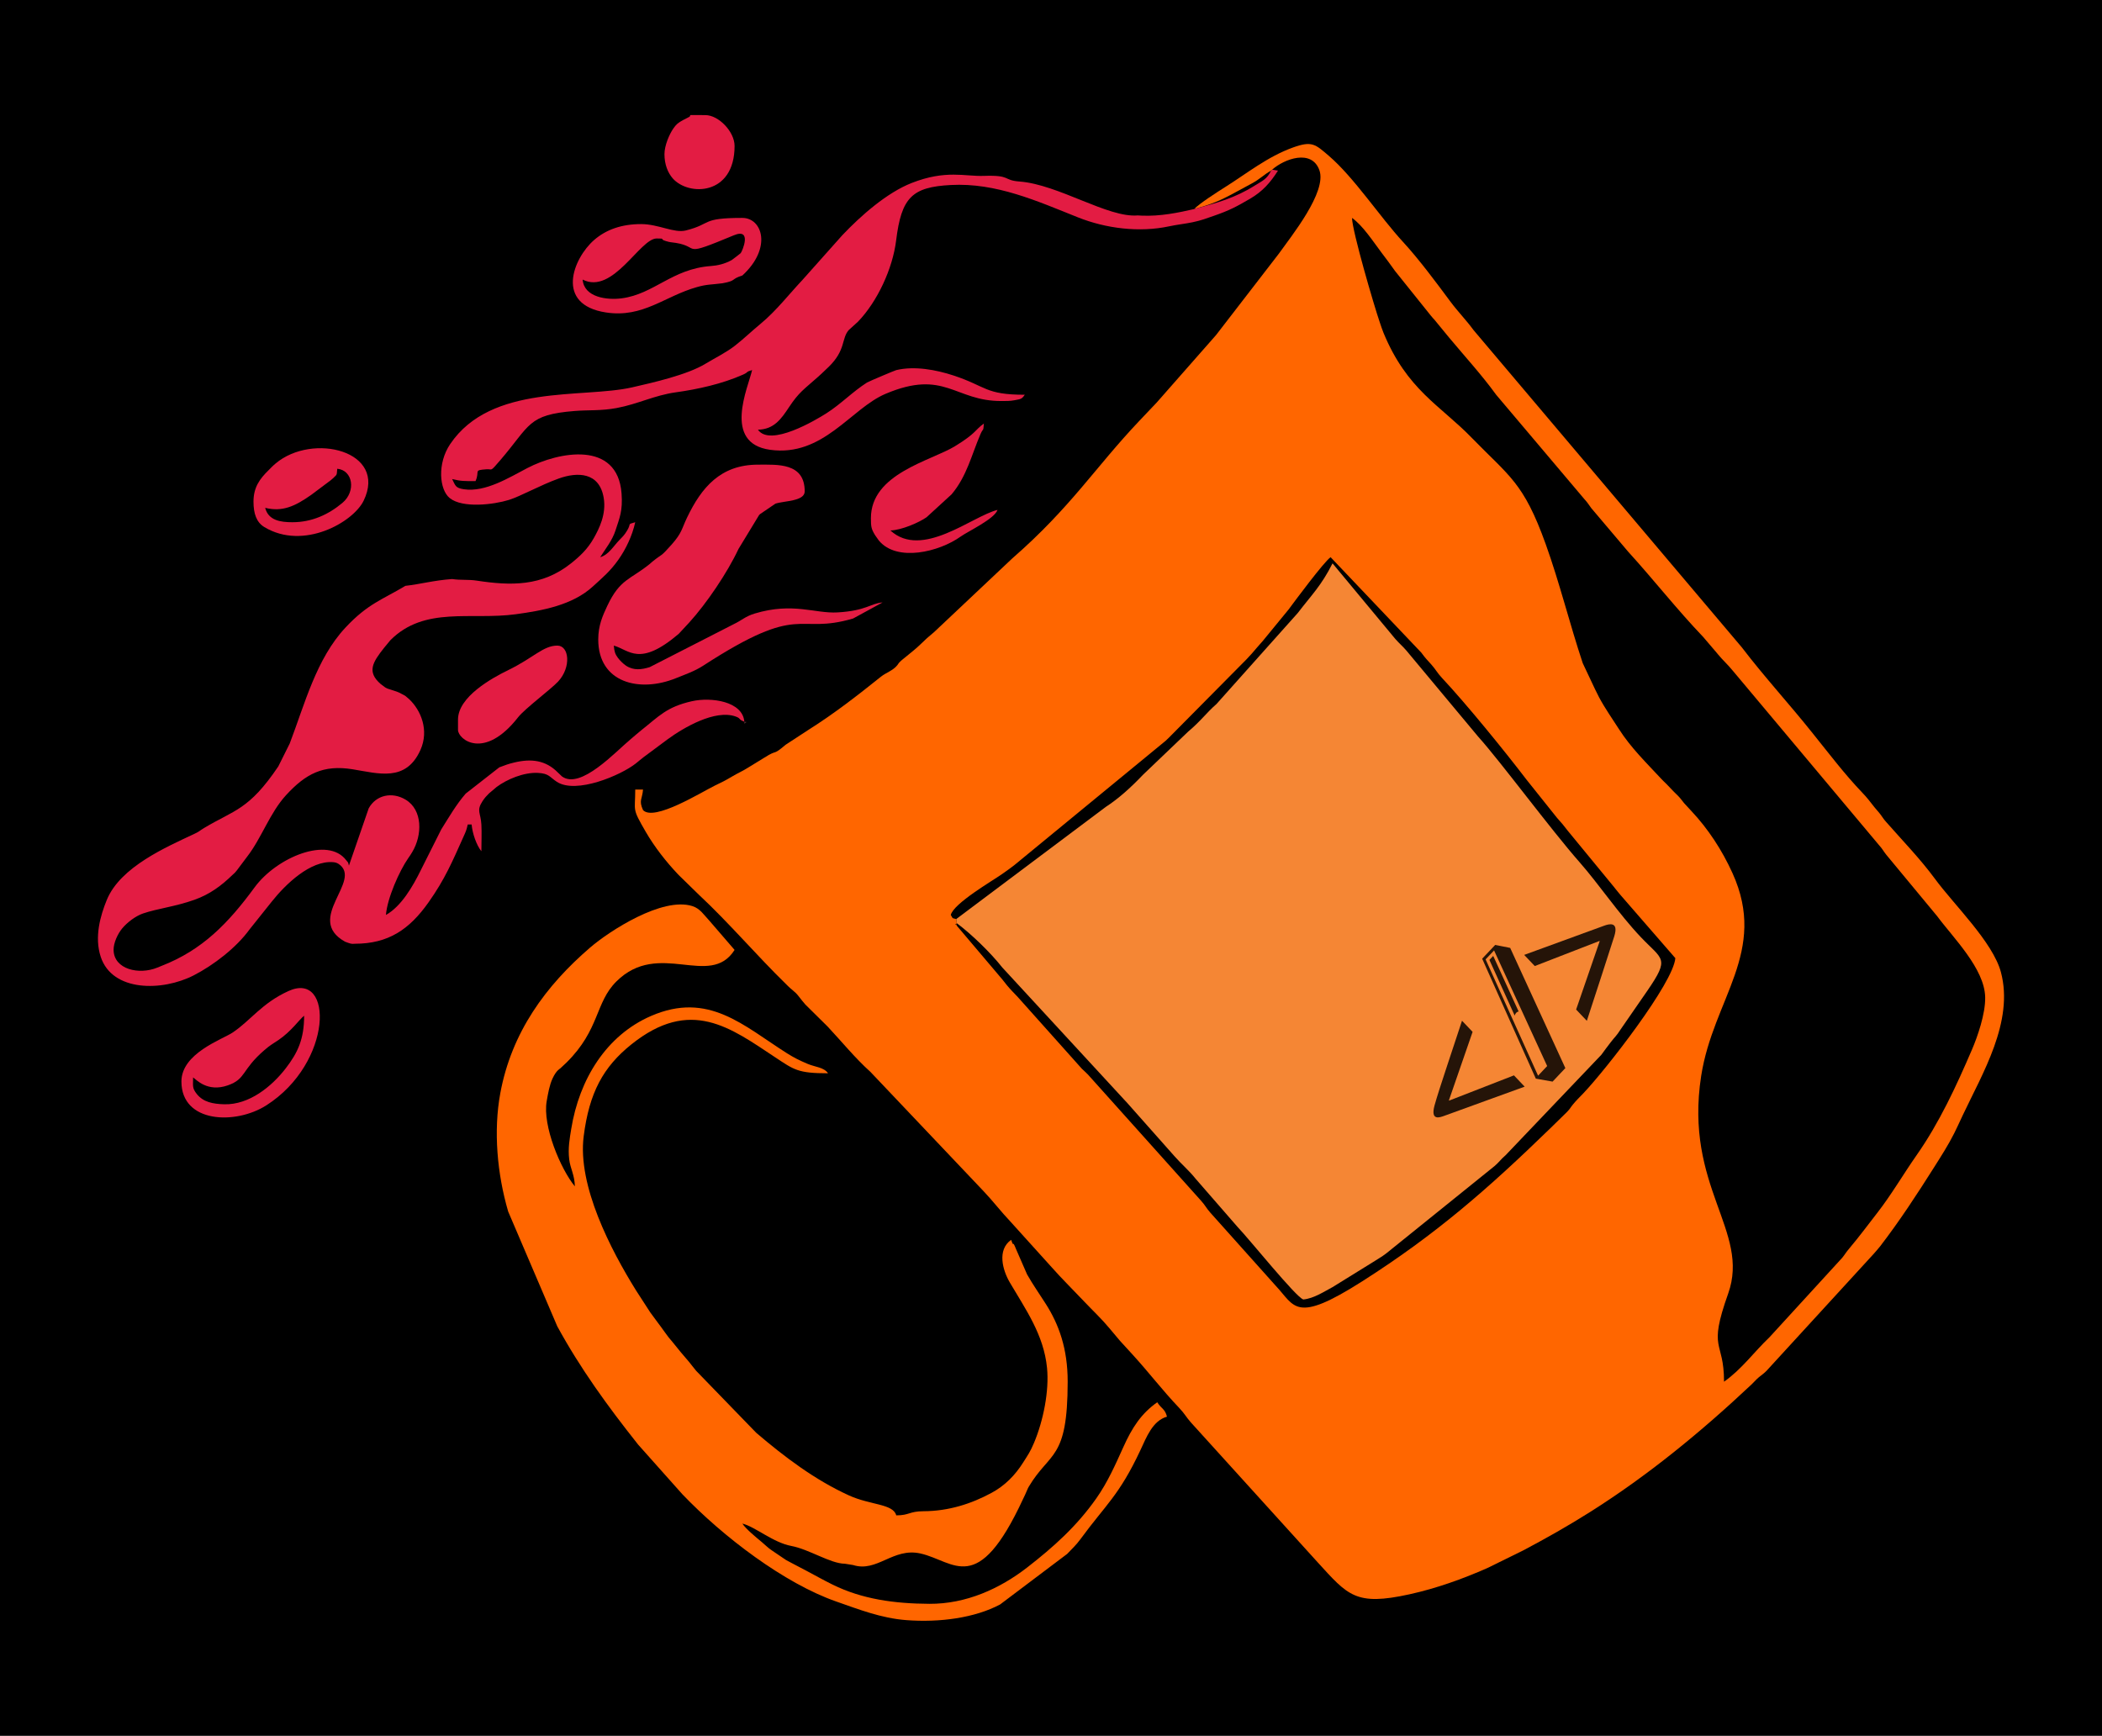 <?xml version="1.0" encoding="UTF-8"?>
<!DOCTYPE svg PUBLIC "-//W3C//DTD SVG 1.1//EN" "http://www.w3.org/Graphics/SVG/1.1/DTD/svg11.dtd">
<!-- Creator: CorelDRAW 2018 (64 Bit Versão de avaliação) -->
<svg xmlns="http://www.w3.org/2000/svg" xml:space="preserve" width="416.454mm" height="343.958mm" version="1.1" style="shape-rendering:geometricPrecision; text-rendering:geometricPrecision; image-rendering:optimizeQuality; fill-rule:evenodd; clip-rule:evenodd"
viewBox="0 0 7901.63 6526.11"
 xmlns:xlink="http://www.w3.org/1999/xlink">
 <defs>
  <style type="text/css">
   <![CDATA[
    .fil2 {fill:#F58634}
    .fil0 {fill:black}
    .fil4 {fill:#542D2F}
    .fil3 {fill:#E31C43}
    .fil1 {fill:#FF6600}
    .fil5 {fill:black;fill-rule:nonzero;fill-opacity:0.851}
   ]]>
  </style>
 </defs>
 <g id="Camada_x0020_1">
  <g id="_2278495671936">
   <rect class="fil0" x="-0" y="0" width="7901.63" height="6526.11"/>
   <path class="fil1" d="M3596.63 3470.84l-2.21 -15.46c-18.91,-5.36 -10.29,-0.19 -20.35,-15.46 11.1,-43.88 156.22,-128.08 191.83,-153.07 18.06,-12.68 29.96,-20.95 47.65,-34.73l568.14 -466.95c4.54,-4.43 8.2,-7.75 11.54,-11.01l291.94 -294.74c15.95,-16.73 24.86,-26.75 39.07,-43.79l21.12 -24.08c1.02,-1.18 2.45,-2.9 3.46,-4.08l95.13 -116.02c21.33,-29.01 132.41,-178.63 157.88,-196.64l341.03 358.87c16.86,23.04 20.4,25.22 37.93,44.99 17.41,19.64 21.19,30.32 40.07,50.46 90.88,96.97 234.38,273.21 318.16,383.01l113.9 142.57c18.74,21.14 23.83,26.76 41.08,49.39l173.5 211.07c0.98,1.22 2.33,3.01 3.31,4.23 0.98,1.22 2.34,3 3.32,4.23 1.38,1.72 5.38,6.61 6.77,8.32 3.72,4.57 7.39,8.88 10.22,12.4l206.65 237.91c-7.38,93.6 -259.62,417.35 -345.95,508.28 -14.65,15.43 -26.45,26.27 -39.84,42.97 -11.66,14.53 -7.23,11.74 -19.91,25.36 -1.05,1.13 -2.61,2.72 -3.71,3.82l-60.81 59.48c-234.53,227.63 -428.53,397.89 -707.11,575.33 -253.66,161.57 -252.2,93.19 -325.46,15.84l-245.37 -274.34c-16.5,-18.84 -18.9,-27.57 -36.38,-46.62l-423.65 -472.62c-7.78,-8.22 -14.6,-13.72 -23.06,-22.04l-241.67 -270.51c-15.15,-15.96 -25.92,-26.37 -39.73,-43.09l-13.35 -16.83c-0.97,-1.23 -2.33,-3.01 -3.3,-4.24l-171.41 -202.35c-6.76,-17.75 -7.99,5.51 -0.42,-9.86zm1485.72 -2651.56c40.96,28.96 79.63,89.1 110.79,130.41 18.34,24.31 33.71,44.42 51.29,69.54l134.27 167.45c9.55,11.64 5.49,6.36 14.07,16.06l54.39 66.26c58.64,70.28 124.03,141.88 177,215.11l331.45 392.17c14.52,15.87 14.58,18.8 26.23,34.16l138.22 163.28c96.16,105.48 183.2,217.3 282.06,320.63l52.07 60.98c0.98,1.22 2.36,2.98 3.36,4.18 19.7,23.84 36.97,38.32 57.2,63.3l550.02 656.15c14.07,15.88 13.44,18.79 25.9,34.5l191.29 230.93c60.53,81.79 178.18,196.99 180.55,304.67 1.39,62.89 -29.67,150.47 -49.25,196.1 -59.43,138.48 -123.04,275.93 -208.65,398.14 -49.08,70.06 -94.67,148.44 -147.07,215.78 -36.82,47.31 -67.67,89.41 -106.26,135.18 -13,15.43 -14.13,19.46 -26.01,34.38l-273.45 298.81c-59.18,56.35 -103.56,119.62 -171.01,167.31 0,-160.07 -62.21,-112.8 15.62,-331.38 83.78,-235.3 -166.38,-401.48 -101.51,-818.38 45.27,-290.88 252,-466.14 117.71,-762.36 -39.81,-87.82 -92.18,-166.88 -153.42,-232.27l-28.9 -31.34c-0.98,-1.22 -2.29,-3.05 -3.27,-4.28l-10.04 -12.59c-1.01,-1.18 -2.46,-2.89 -3.49,-4.05 -6.75,-7.56 -3.28,-3.54 -11.1,-11.47l-7.57 -7.47c-1.09,-1.1 -2.68,-2.66 -3.76,-3.76l-25.76 -26.92c-11.6,-11.55 -11.46,-10.63 -22.55,-22.57 -54.3,-58.44 -112.03,-114.66 -155.96,-183.2 -25.24,-39.37 -53.68,-79.8 -75.71,-121.06 -5.43,-10.18 -9.54,-19.58 -15.16,-30.37l-46.24 -98.06c-49.12,-147.28 -86.59,-301.16 -139.41,-448.06 -83.48,-232.18 -135.86,-253.09 -279.4,-400.74 -117.29,-120.65 -241.84,-178.89 -330.25,-393.44 -5.86,-14.22 -8.45,-23.36 -13.97,-39.37 -21.35,-61.96 -103.25,-341.36 -104.32,-392.33zm0 0l0 0zm-593.06 -33.4c96.5,-26.12 120.7,-45.32 214.89,-95.32 32.61,-17.31 47.27,-34.47 73.94,-49.08l4.04 -3.66c45.63,-40.56 148.61,-78.69 177.58,2.1 29.28,81.62 -106.3,248.66 -152.57,314l-233.33 302.51c-0.98,1.23 -2.36,2.98 -3.34,4.2l-222.1 252.52c-23.75,25.01 -42.2,44.45 -65.94,69.52 -167.42,176.77 -256.02,323.69 -477.12,516.67l-293.97 277.14c-20.4,16.73 -32.71,27.75 -51.45,46.17 -18.67,18.36 -33.31,28.54 -52.61,44.96 -8.18,6.96 -19.05,14.95 -24.67,20.86 -9.17,9.65 -1.16,1.65 -9.67,12.53 -15.57,19.92 -42.73,28.1 -61.51,43.16 -89.18,71.52 -176.29,139.17 -272.22,199.66l-86.23 56.37c-51.27,43.58 -27.46,14.94 -78.74,47.71 -22.29,14.24 -38.82,23.23 -60.24,36.94 -22.08,14.12 -39.27,20.99 -62.31,34.71 -27.59,16.44 -35.1,19.64 -63.5,33.45 -50.49,24.56 -229.36,136.62 -270.98,92.68 -16.85,-37.09 -2.87,-40.92 0,-77.31l-29.29 0c0,84.68 -13.54,67.53 39.6,159.18 32.88,56.71 76.46,112.37 120.48,158.82 1.06,1.12 2.62,2.72 3.68,3.84l76.08 74.28c113.2,105.59 216,227.1 326.81,335.23 1.56,1.52 5.95,6 7.53,7.51 11.7,11.14 4.11,3.94 15.9,14.14 13.8,11.93 15.29,12.87 26.09,26.56 11.41,14.47 10.71,14.16 23.68,29.11l83.18 82.25c52.96,56.42 103.56,119.05 160.8,170.36l424.92 448.09c38.26,40.36 64.39,75.78 102.5,115.96l153.72 170.24c37.36,42.43 75.33,79.32 124.51,131.25 30.48,32.18 63.76,63.34 91.44,96.72l41.34 49.12c16.68,18.31 29.42,32.17 46.75,51.13 63.62,69.61 111.46,133.56 175.68,201.03 20.53,21.57 25.37,33.37 43.73,54.32l476.15 525.43c114.8,125.72 143.26,165.56 345.15,121.22 101.09,-22.2 199.51,-57.37 294.15,-99.14l134.83 -66.37c86.85,-46 167.77,-91.7 251.25,-144.44 218.88,-138.26 417.73,-301.84 607.1,-479.93 11.22,-10.56 14.79,-16.17 26.5,-26.13 12.71,-10.8 14.99,-10.58 28.62,-23.89l403.21 -440.1c9.54,-11.41 15.33,-16.8 24.3,-28.46 72.53,-94.36 138.36,-195 202.44,-296.46 26.7,-42.27 53.08,-83 75.99,-128.49 10.62,-21.09 19.14,-40.26 31.72,-67 73.77,-156.8 193.58,-352.72 143.92,-538.66 -30.19,-113.04 -175.56,-252.66 -247.08,-349.84 -56.95,-77.39 -122.7,-144.61 -184.4,-215.02 -11.34,-12.95 -9.53,-12.31 -19.51,-25.79 -10.5,-14.19 -13.66,-16.03 -23.9,-28.88 -20.07,-25.22 -25.57,-33.87 -48.11,-57.43 -64.6,-67.53 -123.66,-145.59 -181.8,-217.77 -0.98,-1.22 -2.37,-2.97 -3.35,-4.2 -86.38,-108.47 -181.39,-211.61 -265.82,-322.32l-1008.38 -1192.63c-28.98,-39.61 -58.12,-68.18 -87.83,-108.26 -49.86,-67.27 -118.14,-159.19 -176.93,-222.91 -87.88,-95.25 -184.24,-242.59 -278.98,-323.88 -51.38,-44.09 -63.72,-57.32 -134.87,-31.74 -95,34.14 -171.71,96.26 -254.68,148.56 -26.64,16.79 -99.2,63.02 -116.8,82.92z"/>
   <path class="fil2" d="M3594.42 3455.38l2.21 15.46c54.6,40.73 126.38,109.94 171.11,166.59l462.32 501.37c1.06,1.12 2.63,2.71 3.72,3.81l180.56 203.61c26.4,30.31 55.5,54.4 80.11,85.49l157.78 181.28c44.64,46.59 220.32,265.22 247.08,272.53 39.43,-3.46 79.5,-30.45 109.83,-46.38l152.33 -94.27c19.07,-12.68 30.49,-17.86 49.63,-32.63l406.82 -328.05c16.62,-14.06 25.13,-26.9 41.76,-40.95l359.92 -377.58c11.48,-15.69 22.88,-31.21 35.5,-47.55 15.59,-20.17 21.1,-22.94 36.23,-46.78l101.92 -147.5c84.87,-123.77 56.69,-114.31 -25.45,-200.81 -82.37,-86.74 -158.18,-199.85 -230.65,-282.15 -108.13,-122.8 -296.98,-378.74 -380.72,-471.57l-270.81 -324.78c-14.19,-16.19 -26.27,-26.13 -40.45,-42.32l-236.03 -284.19c-42.37,84.54 -79.56,119.62 -130.72,186.67l-305.55 342.22c-39.7,34.65 -57.13,62.17 -106.63,103.87l-169.1 161.6c-47.9,50.3 -93.79,91.11 -140.64,121.46l-562.07 421.56z"/>
   <path class="fil3" d="M4489.29 785.88c-59.23,13.64 -128.14,27.96 -197.69,24.82l-14.64 -0.8c-112,9.83 -297.86,-116.44 -444.79,-127.48 -63.05,-4.74 -30.29,-24.82 -134.38,-21.17 -70.73,2.47 -141.95,-23.65 -270.27,26.5 -93.38,36.49 -190.76,122.49 -260.84,196.15l-149.05 167.31c-49.61,52.57 -99.72,117.6 -157.95,165.64 -35.05,28.92 -61.46,55.06 -97.13,82.98 -32.37,25.34 -76.06,46.83 -111.22,68.1 -68.32,41.33 -195.35,70.22 -275.04,88.4 -185.99,42.45 -529.65,-14.67 -683.97,213.23 -49.48,73.07 -40.66,171.69 -1.79,203.05 48.2,38.87 164.86,24.77 222.6,6.9 43.17,-13.36 117.16,-55.24 187.36,-80.47 69.81,-25.09 152.9,-24.72 168.97,73.24 10.02,61.09 -17.13,115.04 -37.29,150.82 -22.97,40.76 -51.32,67.55 -85.74,95.01 -109.46,87.29 -226.44,84.36 -354.45,64.84 -31.87,-4.86 -60.12,-1.1 -92.26,-5.9 -69.28,4.76 -119.75,19.4 -175.72,25.49 -87.27,52.4 -141.19,66.9 -225.29,156.9 -109.7,117.41 -152.84,286.9 -209.58,435.81l-42.91 86.12c-110.82,164.36 -164.64,163.1 -278.68,231.44 -19.36,11.6 -15.95,12.33 -37.34,22.42 -103.17,48.68 -277.75,123.46 -328.75,248.15 -24.24,59.28 -47.38,139.81 -22.66,214.36 43.68,131.71 231.38,130.03 349.72,69.12 74.73,-38.46 160.02,-104 209.75,-172.8l83.73 -104.85c51.44,-64.65 145.03,-155.24 230.72,-147.71 5.42,0.48 12.94,1.7 20.32,6.7 92.27,62.49 -130.06,206.18 23.99,292.24 20.04,7.37 23.53,9.14 36.61,7.73 126.18,0 205.02,-53.42 277.26,-155.63 62.16,-87.95 89.43,-153.17 131.71,-247.46 8.16,-18.21 10.81,-23.19 15.68,-45.28l14.64 0c2.53,32.03 18,77.9 36.61,100.5 0,-31.84 1.76,-69.45 0.01,-100.56 -2.51,-44.74 -19.58,-51.15 4.4,-87.84 8,-12.24 15.39,-20.02 24.16,-28.82l28.43 -24.09c38.82,-29.29 102.92,-55.85 155.45,-53.16 42.42,2.18 43.52,15.47 71.32,33.55 72.58,47.22 240.62,-24.58 296.89,-69.13 10.01,-7.92 19.46,-16.26 29.01,-23.49l90.21 -67.09c61.73,-45.25 179.25,-113.11 255.62,-85.97 21.85,7.77 8.09,10.07 32.93,19.56 -6.02,-76.4 -124.22,-93.34 -197.27,-76.88 -95.09,21.43 -123.74,56.7 -189.78,108.86 -16.92,13.37 -23.74,20.34 -40.71,34.33 -55.56,45.8 -187.54,190.45 -257.64,139.61l-15.48 -14.78c-46.04,-46.77 -100.48,-52.89 -164.09,-37.59 -23.57,5.67 -32.82,9.42 -56.05,18.13l-126.24 98.62c-36.52,42.23 -62.18,87.53 -92,134.78l-76.07 151.6c-30.46,62.22 -74.11,137.7 -131.88,169.98 5,-63.39 50.6,-165.53 83.64,-213.18 7.89,-11.38 7.62,-10.8 14.93,-22.89 38.79,-64.18 39.97,-158.85 -24.74,-197.5 -50.87,-30.39 -110.93,-17.65 -138.62,32.75l-74.33 215.28c-4.24,-16.76 -1.37,-8.41 -10.2,-20.15 -68.46,-91.07 -261.25,-11.41 -344.34,101.91 -98.52,134.37 -196.25,235.65 -349.97,295.31l-15.87 6.44c-68.25,28.13 -163.2,7.02 -164.28,-66.49 -0.39,-26.72 15.86,-61.08 32.19,-80.7 19.46,-23.38 50.92,-46.97 78.42,-56.35 54.93,-18.74 120.22,-25.53 192.99,-51.34 58.31,-20.68 101.66,-53.1 144.55,-94.75 12.26,-11.91 2.92,-1.31 14.75,-15.35l38.83 -51.76c54.92,-70.87 85.53,-165.2 146.63,-231.71 73.94,-80.5 139.82,-114.99 249.87,-97.28 97.68,15.72 200.74,49.22 255.34,-72.79 33.05,-73.86 1.77,-149.09 -42.4,-190.68 -1.59,-1.5 -6.35,-5.58 -8.08,-6.93 -15.04,-11.79 0.32,-1.49 -18.1,-11.81 -18.47,-10.35 -21.39,-9.74 -42.52,-16.95 -12.34,-4.21 -10.91,-2.69 -21.28,-8.46 -0.25,-0.14 -15.62,-11.51 -17.14,-12.83 -52.68,-45.78 -30.52,-81.54 12.85,-136.26l23.89 -28.89c128.73,-128.75 302.46,-74.16 471.61,-97.31 98.91,-13.54 212.21,-33.77 289.23,-104.34 37.95,-34.77 64.74,-56.7 95.58,-100.08 28.19,-39.66 52.43,-90.28 63.72,-141.45 -32.01,9.02 -13.8,3.34 -29.93,30.25 -10.96,18.29 -14.68,21.14 -30.41,37.47 -22.09,22.94 -39.7,54.75 -71.46,63.7 20.15,-31.78 45.52,-62.7 57.84,-101.27 14.76,-46.2 27.47,-72.04 22.55,-138.13 -14.91,-200.34 -236.59,-156.87 -353.92,-95.78 -68.5,35.66 -157.64,91.76 -238.56,79.83 -32.21,-4.75 -31.91,-13.56 -44.37,-38.41 33.76,8.3 45.32,7.73 87.86,7.73 17.47,-38.43 -10.21,-40.77 41.7,-44.51 23.29,-1.68 11.19,12.64 51.75,-34.58 113.38,-131.98 101.91,-170.38 279.66,-184.6 53.13,-4.25 97.67,0.05 157.44,-11.04 79.05,-14.67 142.38,-48.01 222.28,-59.07 82.77,-11.46 174.07,-31.67 252.09,-66.24 23.93,-10.6 8.6,-10.02 34.77,-17.4 -14.1,63.92 -112.64,274.76 67.6,299.71 199.74,27.66 303.41,-155.17 434.25,-210.48 222.44,-94.04 259.51,28.07 435.49,27.11 17.69,-0.1 31.7,0.34 48.71,-2.89 24.23,-4.6 27.35,-3.91 38.99,-20.68 -149.73,0 -143.66,-31.56 -268.14,-72.49 -65.06,-21.39 -146.3,-36.53 -214.99,-20.17 -5.2,1.24 -98.18,40.39 -109.68,46.54 -54.61,34.73 -98.14,81.09 -153.49,116.23 -38.07,24.17 -210.73,127.65 -256.77,61.31 59.82,-1.41 86.74,-39.09 117.1,-85.09 37.15,-56.31 56.96,-67.42 106.58,-111.66l15.76 -14.28c10.83,-10.16 16.06,-15.03 26.94,-25.67 64.31,-62.83 47.11,-105.83 74.67,-137.62l35.4 -32.2c72.25,-75.21 129.94,-198.58 143.03,-305.08 19.93,-162.14 59.97,-200.56 205.32,-208.4 170.89,-9.22 324.69,60.42 478.02,121.59 105.31,42.02 230.58,57.77 342.73,33.78 29.03,-6.21 60.8,-9.63 88.03,-15.28 32.65,-6.77 52.18,-14.43 79.76,-24.01 59.86,-20.8 84.72,-34.23 136.66,-64.43 47.1,-27.39 76.76,-61.33 104.9,-105.7l-21.97 -3.66 -4.04 3.66c-14.83,32.13 -33.7,38.88 -60.37,55.68 -75.78,47.75 -143.61,65.75 -228.46,88.71z"/>
   <path class="fil1" d="M2160.98 4460.35c-53.37,-64.84 -122.25,-227.64 -105.91,-320.5 5.43,-30.85 10.7,-60.83 21.97,-85.08 14.42,-31.02 26.86,-35.79 29.54,-38.39 1.11,-1.08 2.74,-2.59 3.86,-3.66l19.38 -18.19c125.54,-124.41 106.82,-224.81 187.31,-304.72 159.93,-158.77 351.27,28.08 444.23,-118.49l-94.22 -109.24c-21.2,-22.18 -34.8,-46.17 -64.68,-55.6 -112.76,-35.56 -311.52,93.53 -384.04,155.91 -167.21,143.82 -295.52,318.93 -337.78,547.82 -26.13,141.53 -11.83,303.03 29.66,444.73l184.5 431.37c86.32,158.39 189.65,300.55 300.48,440.33 0.97,1.23 2.33,3.01 3.3,4.24l166.79 187.23c153.03,159.86 382.49,334.48 577.63,402.81 85.05,29.78 169.59,62.82 263.13,70.09 126.47,9.84 258.98,-8.5 353.4,-58.87l252.04 -189.99c18.84,-20.06 33.1,-32.38 49.98,-55.46 94.81,-129.61 145.49,-163.95 225.21,-334.27 22.67,-48.43 45.95,-111.05 100.03,-126.3 -7.6,-30.04 -20.57,-28.82 -36.61,-54.11 -60.81,42.99 -94.67,95.99 -126.96,167.44 -30.66,67.85 -59.42,133.14 -102.01,193.79 -73.61,104.84 -160.97,182.99 -259.44,259.48 -103.67,80.52 -230.54,137.84 -368.06,137.07 -131.57,-0.74 -252.65,-17.33 -363.91,-72.24 -34.62,-17.09 -65.23,-34.42 -97.58,-51.59 -112.93,-59.94 -48.55,-22.45 -131.57,-77.53 -14,-9.29 -23.13,-19.33 -36.84,-30.68 -19.54,-16.18 -60.47,-49.62 -73.16,-69.63 48.29,11.88 115.52,71.38 183.93,84.1 67.03,12.47 147.01,66.45 201.44,66.82l30.71 4.88c90.51,28.91 150.1,-66.66 253.5,-43.35 128.31,28.92 213.7,165.84 385.39,-204.52 6.27,-13.53 1.75,-2.99 7.37,-15.41l11.62 -26.38c0.8,-1.48 1.85,-3.45 2.7,-4.88 79.94,-134.14 146.01,-97.85 146.2,-394.71 0.08,-125.45 -33.67,-216.06 -82.13,-292.18 -24.82,-38.98 -47.59,-71.04 -70.47,-111.12l-41.54 -95.3c-15.89,-40.47 -6.32,0.28 -18.34,-34.75 -53.51,37.84 -32.17,113.92 -5.17,160.07 59.14,101.05 127.71,196.17 140.06,321.47 8.49,86.11 -13.86,198.43 -48.94,281.76 -14.43,34.27 -22.24,44.26 -40.45,73.25 -30.71,48.89 -69.12,87.54 -118.61,114.42 -77.11,41.89 -162.21,68.89 -256.12,69.36 -54.84,0.27 -52.5,15.56 -102.76,15.56 -11.08,-43.81 -97.36,-38.3 -177.87,-75.04 -127.87,-58.36 -241.03,-143.73 -348.27,-235.26l-225.89 -233.06c-7.73,-9.12 -5.95,-7.26 -13.45,-16.72l-13.32 -16.86c-12.59,-15.43 -18.63,-21.19 -31.22,-36.62l-30.39 -37.48c-12.65,-14.66 -18.77,-22.18 -29.88,-38.03 -19.05,-27.18 -34.76,-46.32 -54.36,-74.02l-53.5 -82.66c-94.57,-151.99 -220.35,-393.52 -196.81,-579.12 20.84,-164.32 73.47,-260.85 179.05,-345.58 222.75,-178.74 372.95,-62.93 540.52,48.06 71.49,47.35 85.59,60.33 199.12,60.33 -15.93,-22.95 -47.67,-23.05 -76.44,-35.25 -32.14,-13.62 -51.63,-23.29 -78.8,-40.49 -162.9,-103.18 -294.51,-233.26 -510.16,-139.79 -167.82,72.75 -269.8,237.44 -300.15,425.23 -5.61,34.69 -12.63,71.48 -7.51,114.16 4.17,34.82 20.31,57.57 21.23,101.32z"/>
   <path class="fil3" d="M2248.84 2404.03c0,163.51 155.24,201.09 291.86,145.81 34.16,-13.82 70.48,-26.24 102.13,-46.78 374.61,-243.06 346.45,-113.94 563.95,-177.61l111.03 -60.57c-46.94,4.12 -60.6,31.16 -169.5,37.57 -84.64,4.98 -167.04,-39.09 -310.91,4.07 -35.32,10.6 -47.65,24.96 -79.19,40.07l-315.99 161.65c-29.38,9.11 -60.1,13.72 -89.06,-5.59 -10.85,-7.24 -24.05,-20.7 -30.56,-29.62 -10.18,-13.97 -13.4,-23.09 -15.19,-45.81 58.64,16.53 95.65,81.76 243.83,-44.05l39.85 -42.96c64.69,-71.14 143.29,-187.06 184.96,-276.27l77.26 -127.15c1.04,-1.15 2.59,-2.75 3.68,-3.85l57.9 -39.37c32.73,-10.88 110.06,-8.56 110.06,-46.13 0,-108.41 -102.03,-100.5 -175.72,-100.5 -140.91,0 -212.24,86.08 -266.18,198.25 -21,43.67 -18.82,57.29 -57.7,101.42 -44.26,50.23 -34.58,33.88 -71.43,63.73 -1.21,0.98 -2.86,2.45 -4.06,3.44 -1.2,0.99 -2.82,2.5 -4.02,3.49 -1.2,0.99 -2.83,2.48 -4.04,3.46 -72.27,58.69 -111.03,55.51 -158.87,156.95 -17.53,37.17 -34.07,74 -34.07,126.36z"/>
   <path class="fil3" d="M2190.27 1051.19c114.25,57.88 215.2,-154.61 278.22,-154.61 37.14,0 7.56,1.82 34.66,9.78 19.19,5.64 16.07,3.41 37.46,6.83 94.87,15.16 14.92,55.85 217.98,-28.6 69.51,-28.9 32.19,59.37 25.73,67.16 -0.86,1.04 -30.77,24.32 -33.9,26.06 -27.22,15.08 -54.31,20.63 -78.03,22.33 -146.1,10.52 -213.27,105.37 -335.48,121.48 -54.61,7.2 -141.37,-3.28 -146.67,-70.44zm219.65 -208.72c-71.15,0 -130.71,19.64 -177.14,60.35 -78.3,68.64 -148.07,242.67 45.49,271.97 139.27,21.08 219.15,-60.8 341.37,-95.42 38.65,-10.95 53.53,-8.84 96.36,-14.42 54.44,-9.98 29.69,-15.15 74.65,-29.21 112.47,-103.21 75.23,-216.45 0,-216.45 -157.44,0 -112.9,22.09 -212.23,47.1 -44.26,11.14 -103.24,-23.91 -168.5,-23.91z"/>
   <path class="fil3" d="M1143.26 3818.72c0,87.25 -23.33,138.33 -69.03,197.68 -53.03,68.86 -137.93,137.81 -231.16,135.29 -42.58,-1.16 -78.88,-8.03 -103.18,-38.49 -18.47,-23.16 -13.97,-31.26 -13.97,-62.56 11.66,8.24 53.83,56.71 130.37,29.96 69.73,-24.37 50.03,-57.19 138.16,-132.96 23.34,-20.07 27.95,-20.95 52.34,-37.5 48.95,-33.22 78.47,-77.49 96.47,-91.41zm0 0l0 0zm-461.27 247.38c0,156.49 203.21,163.64 319.18,89.63 251.08,-160.25 252.92,-506.93 83.56,-429.93 -101.57,46.18 -142.49,111.18 -210.75,156.5 -39.47,26.2 -192,77.7 -192,183.81z"/>
   <path class="fil3" d="M3273.88 1947.93c0,30.3 0.86,39.72 14.4,62.11 0.84,1.39 2.13,3.2 3.01,4.55l12.51 17.71c68.05,81.8 226.7,42.51 306.94,-14.74 28.49,-20.33 127.25,-66.12 139.06,-100.55 -95.68,23.53 -283.81,186.41 -402.69,77.3 41.87,-0.98 108.02,-30.06 136,-49.67l94.07 -86.21c57.01,-67.28 75.32,-149.02 108.33,-225.77 11.22,-26.08 10.4,-6.72 13.05,-40.34 -33.91,23.97 -27.6,35.85 -109.3,85.6 -90.37,55.02 -315.37,102.49 -315.37,270.01z"/>
   <path class="fil3" d="M1099.33 1963.39c-45.37,0 -90.53,-6.75 -102.5,-54.11 64.51,15.87 111.42,-5.25 173.33,-48.91l72.8 -54.56c1.65,-1.43 6.53,-5.39 8.06,-6.95 15.87,-16.24 14.5,-8.18 16.73,-36.46 58.39,5.13 71.9,84.45 19.18,128.48 -51.88,43.33 -114.04,72.51 -187.58,72.51zm-146.43 -77.31c0,44.98 11.18,77.77 41.11,95.74 147.1,88.33 333.71,-18.49 372.91,-99.29 90.93,-187.43 -191.69,-256.96 -330.57,-140.25 -13,10.93 -15.33,14.39 -26.9,25.71 -32.27,31.56 -56.55,63.5 -56.55,118.1z"/>
   <path class="fil3" d="M1721.68 2705.52l0 38.65c0,35.18 98.17,116.03 225.93,-47.49 25.27,-32.34 124.3,-105.99 150.71,-134.63 50.04,-54.26 41.13,-134.83 -3.23,-134.83 -52.99,0 -88.98,45.53 -183.94,91.81 -62.68,30.55 -189.46,100.73 -189.46,186.48z"/>
   <path class="fil3" d="M2497.78 579.63c0,38.37 12.55,69.72 31.02,90.93 58.73,67.41 232.56,65.79 232.56,-121.85 0,-53.53 -59.88,-115.96 -109.82,-115.96 -89.67,0 -40.54,-2.61 -64.79,8.9 -1.33,0.63 -18.82,9.59 -19.72,10.1 -17.76,9.99 -24.31,14.66 -36.01,31.55 -14.89,21.49 -33.23,63.67 -33.23,96.33z"/>
   <polygon class="fil4" points="2797.97,2713.25 2797.97,2720.98 2806.52,2714.54 "/>
   <path class="fil5" d="M5731.36 4085.42l-40.29 -42.4 -243.52 94.8 -0.96 -1.01 89.05 -257.34 -39.81 -41.9c-34.36,105.93 -86.37,257.26 -103.09,317.79 -16.73,60.53 20.4,45.55 37.42,39.37l301.21 -109.32zm-159.74 -481.03l201.61 450.87 63.07 11.2 47.98 -50.81 -207.35 -451.89 -56.38 -11.19 -48.93 51.82zm27.23 4.58l95 209.3c2.35,-8.56 7.57,-14.1 14.73,-15.59l-95.48 -208.8 -14.25 15.09zm-14.33 -2.04l31.83 -33.71 199.63 434.74 -34.21 36.22 -197.25 -437.26zm145.05 -16.87l39.82 41.9 243.04 -94.3 0.96 1.01 -88.57 256.84 40.29 42.4c34.36,-105.93 85.19,-260.27 103.1,-317.79 17.91,-57.52 -20.67,-46.17 -37.9,-39.88l-300.73 109.82z"/>
  </g>
 </g>
</svg>
